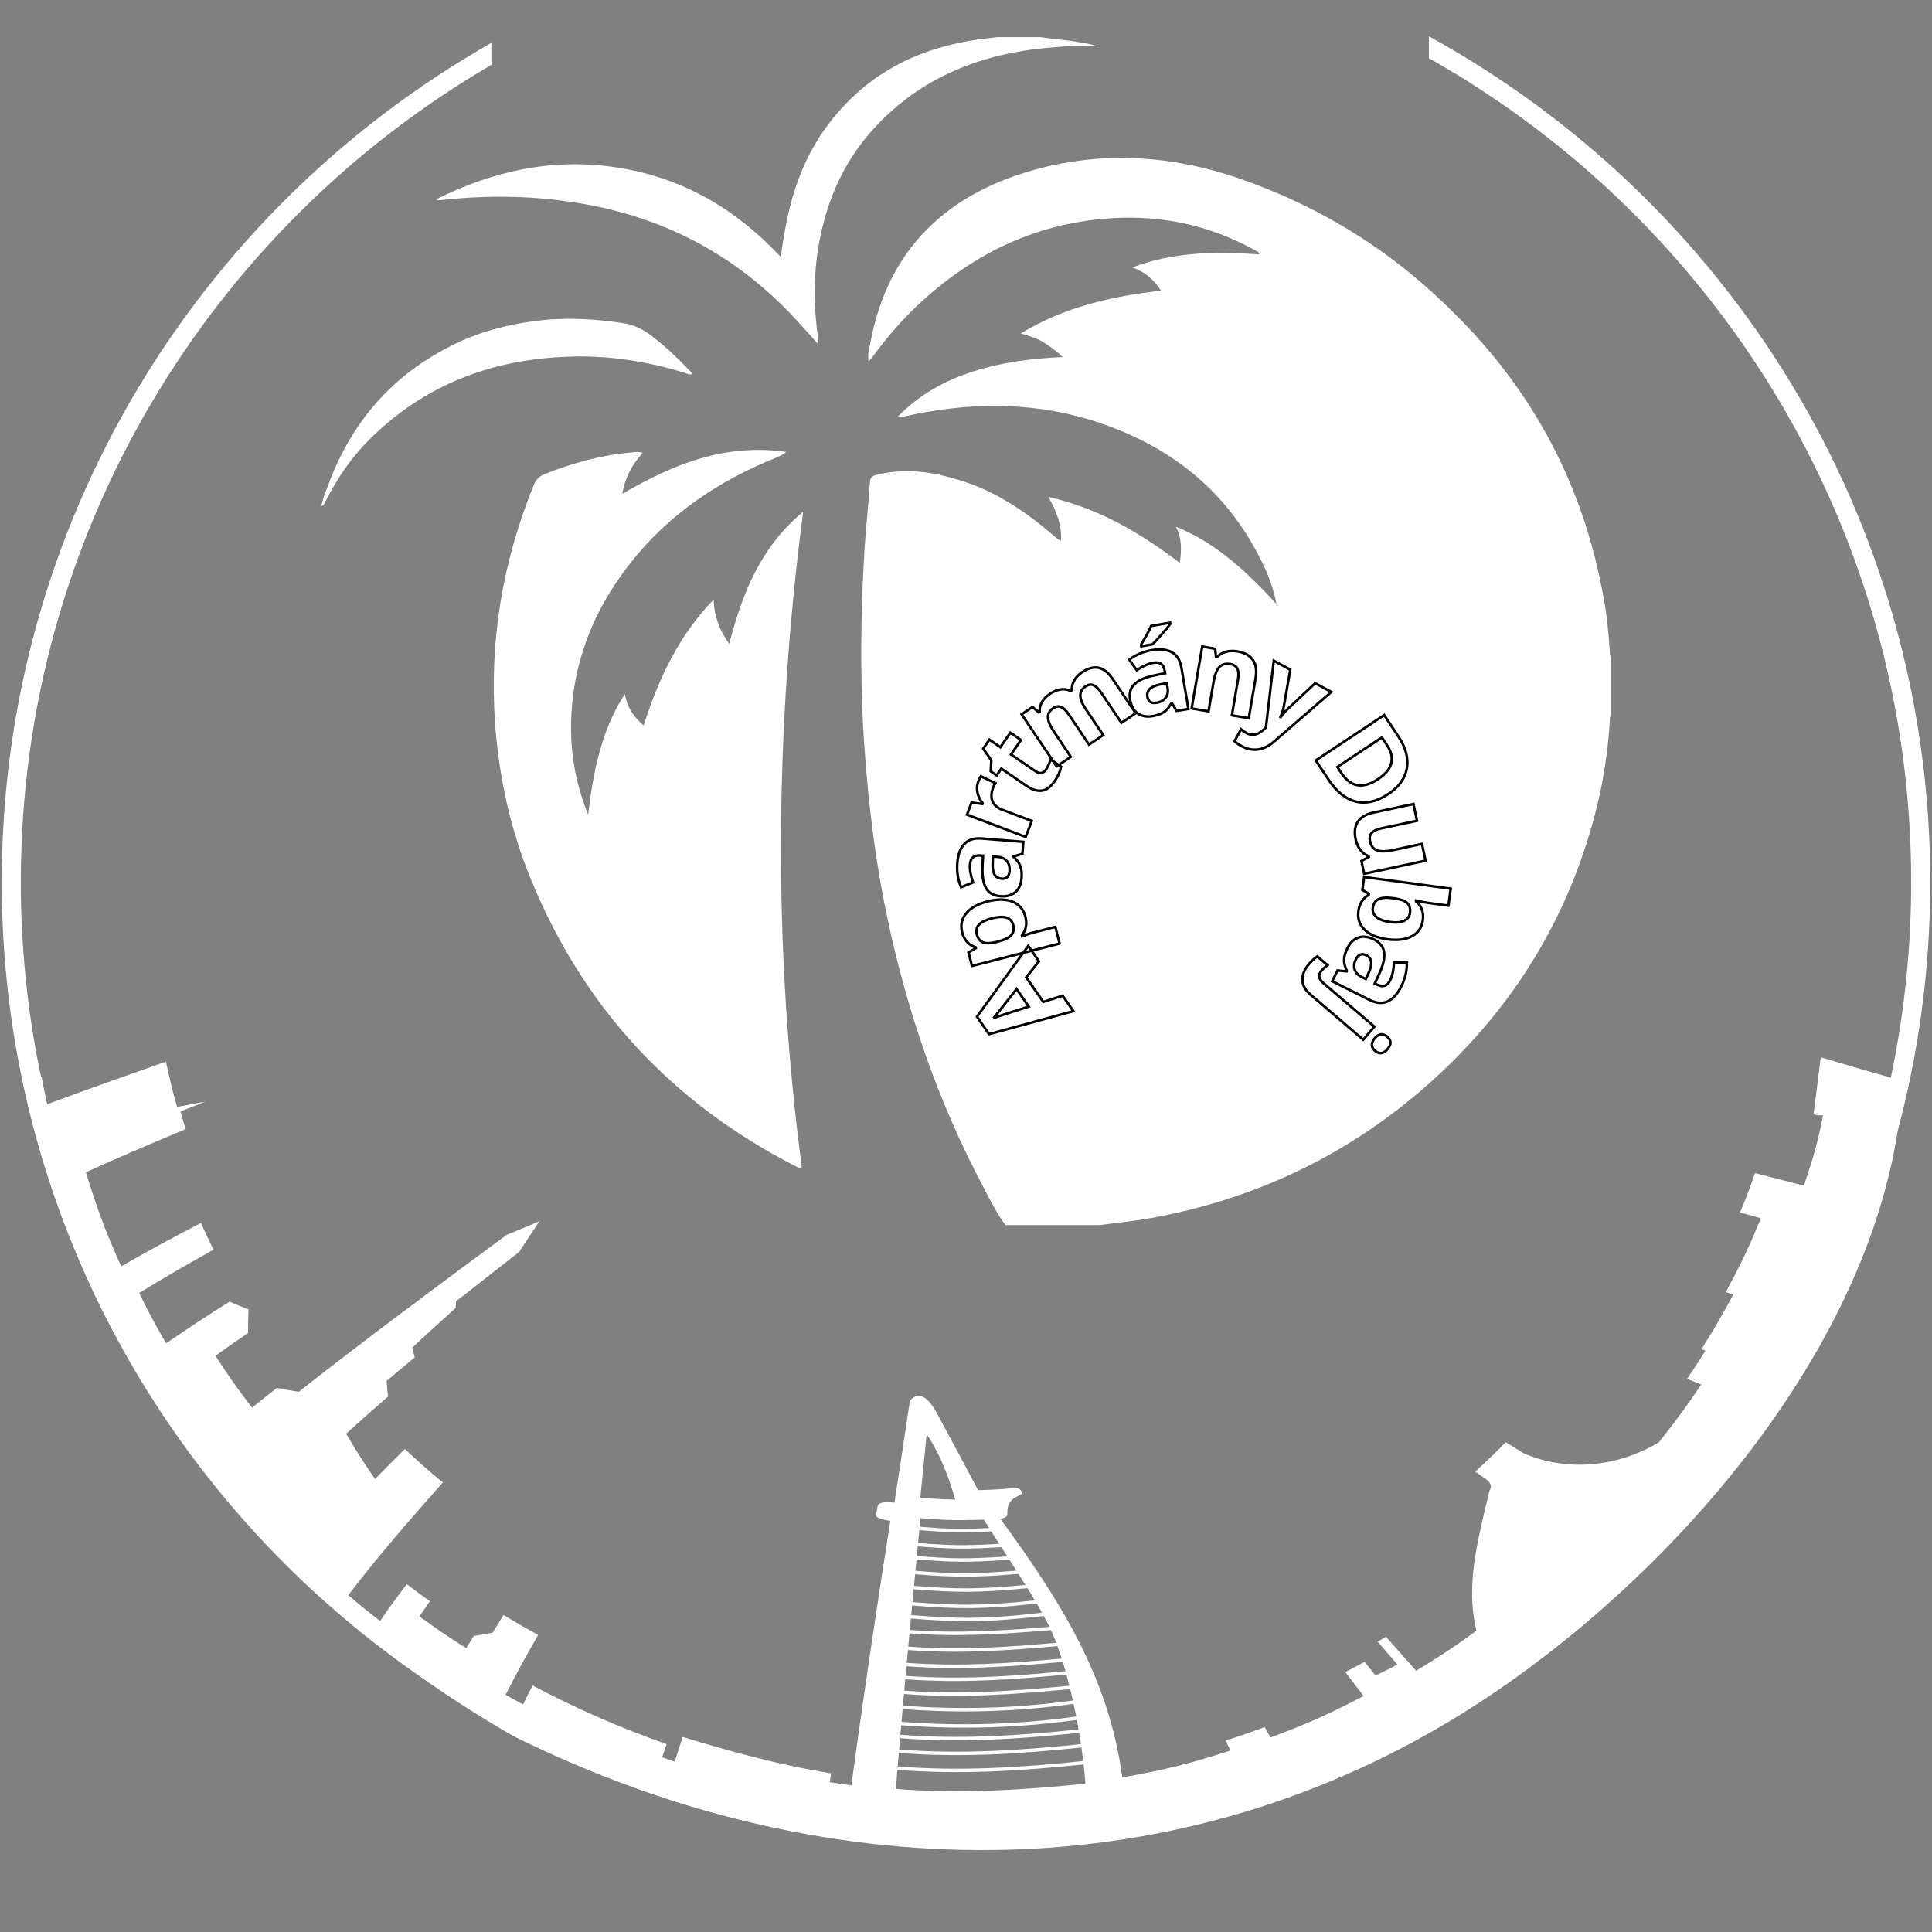 <?xml version="1.0" encoding="UTF-8"?>
<svg xmlns="http://www.w3.org/2000/svg" xmlns:xlink="http://www.w3.org/1999/xlink" width="2400" zoomAndPan="magnify" viewBox="0 0 1800 1800" height="2400" preserveAspectRatio="xMidYMid meet" version="1.0">
  <rect x="0" y="0" width="1800" height="1800" fill="#808080" stroke="none"/>
  <defs>
    <clipPath id="fc9b3ef2d4">
      <path d="M 1 33.75 L 1799 33.75 L 1799 1721 L 1 1721 Z M 1 33.75 " clip-rule="nonzero"></path>
    </clipPath>
    <clipPath id="8b1a6631ec">
      <path d="M 802 147 L 1500.664 147 L 1500.664 1142 L 802 1142 Z M 802 147 " clip-rule="nonzero"></path>
    </clipPath>
    <clipPath id="50c14e4585">
      <path d="M 299.164 297 L 645 297 L 645 472 L 299.164 472 Z M 299.164 297 " clip-rule="nonzero"></path>
    </clipPath>
  </defs>
  <g clip-path="url(#fc9b3ef2d4)">
    <path fill="#ffffff" d="M 1331.25 33.82 L 1331.25 54.188 C 1599.23 205.344 1780.605 492.719 1780.605 821.711 C 1780.605 1307.289 1385.57 1702.328 900.008 1702.328 C 414.426 1702.328 19.391 1307.289 19.391 821.711 C 19.391 497.211 195.84 213.168 457.816 60.434 L 457.816 39.941 C 185.656 194.48 1.625 486.992 1.625 821.711 C 1.625 1317.074 404.645 1720.094 900.008 1720.094 C 1395.371 1720.094 1798.371 1317.074 1798.371 821.711 C 1798.371 482.535 1609.414 186.691 1331.25 33.82 " fill-opacity="1" fill-rule="nonzero"></path>
  </g>
  <path fill="#ffffff" d="M 1002.691 1599.246 C 948.844 1606.738 894.09 1608.406 839.895 1604.172 C 840.312 1599.402 840.52 1597.023 840.938 1592.254 C 893.953 1596.418 947.574 1594.785 1000.246 1587.465 C 1001.129 1591.438 1001.93 1595.395 1002.691 1599.246 Z M 1004.879 1611.25 C 949.293 1617.129 894.664 1620.637 838.855 1616.262 C 839.148 1612.688 839.324 1610.902 839.617 1607.328 C 894.09 1611.613 949.156 1609.914 1003.281 1602.383 C 1003.836 1605.402 1004.391 1608.352 1004.879 1611.25 Z M 1007.062 1624.953 C 950.367 1630.922 894.645 1634.48 837.691 1630.004 C 838.039 1625.789 838.211 1623.652 838.578 1619.422 C 894.68 1623.809 949.57 1620.305 1005.414 1614.391 C 1006.004 1618.031 1006.578 1621.57 1007.062 1624.953 Z M 1009.215 1640.723 C 951.375 1646.742 894.473 1650.422 836.375 1645.773 C 836.789 1640.723 836.996 1638.207 837.43 1633.16 C 894.629 1637.672 950.594 1634.098 1007.551 1628.094 C 1008.207 1632.656 1008.746 1636.891 1009.215 1640.723 Z M 1011.246 1661.801 C 952.156 1667.805 894.004 1671.516 834.672 1666.695 C 835.246 1659.598 835.523 1656.027 836.113 1648.914 C 894.402 1653.613 951.516 1649.918 1009.562 1643.883 C 1010.828 1654.898 1011.246 1661.801 1011.246 1661.801 Z M 863.352 1336.211 C 880.785 1361.398 889.945 1397.102 889.945 1397.102 C 877.141 1396.859 870.617 1396.512 857.434 1395.383 C 859.828 1371.668 861.008 1359.82 863.352 1336.211 Z M 916.645 1415.82 C 916.645 1415.82 918.484 1418.699 921.641 1423.68 C 892.441 1424.91 881.738 1424.461 856.828 1422.43 C 857.141 1419.238 857.297 1417.641 857.609 1414.434 C 880.578 1416.305 889.961 1416.707 916.645 1415.82 Z M 930.957 1438.355 C 897.129 1440.332 883.906 1439.832 855.387 1437.539 C 855.84 1432.77 856.062 1430.395 856.531 1425.605 C 882.227 1427.688 893.434 1428.156 923.602 1426.766 C 925.664 1430.027 928.145 1433.949 930.957 1438.355 Z M 938.449 1450.066 C 900.945 1452.703 885.574 1452.184 854.207 1449.668 C 854.555 1446.094 854.727 1444.289 855.074 1440.715 C 884.324 1443.059 898.133 1443.562 932.918 1441.426 C 934.668 1444.152 936.508 1447.047 938.449 1450.066 Z M 946.918 1463.32 C 905.297 1466.773 887.395 1466.234 852.871 1463.512 C 853.289 1459.242 853.496 1457.109 853.914 1452.859 C 885.988 1455.41 901.949 1455.949 940.395 1453.121 C 942.512 1456.383 944.68 1459.797 946.918 1463.32 Z M 955.348 1476.66 C 909.652 1481.016 889.164 1480.461 851.535 1477.492 C 851.953 1473.156 852.16 1471.004 852.578 1466.668 C 887.812 1469.461 906.305 1470 948.859 1466.34 C 950.992 1469.688 953.16 1473.141 955.348 1476.66 Z M 964.16 1491.027 C 914.215 1496.387 890.949 1495.832 850.113 1492.621 C 850.562 1487.852 850.789 1485.457 851.242 1480.668 C 889.547 1483.703 910.625 1484.242 957.238 1479.664 C 959.562 1483.391 961.871 1487.176 964.16 1491.027 Z M 970.824 1502.547 C 917.633 1508.688 892.219 1508.164 848.949 1504.781 C 849.297 1501.191 849.473 1499.387 849.816 1495.812 C 891.297 1499.059 915.117 1499.598 965.93 1494.027 C 967.578 1496.836 969.227 1499.684 970.824 1502.547 Z M 975.438 1511.062 C 976.219 1512.555 977 1514.082 977.746 1515.676 C 933.941 1519.355 891.574 1521.977 847.648 1518.594 C 848.047 1514.324 848.258 1512.207 848.656 1507.957 C 892.512 1511.391 918.484 1511.914 972.488 1505.547 C 973.496 1507.387 974.465 1509.223 975.438 1511.062 Z M 984.043 1530.562 C 937.617 1534.707 892.789 1537.641 846.211 1534.086 C 846.66 1529.156 846.902 1526.695 847.355 1521.766 C 891.852 1525.184 934.773 1522.496 979.148 1518.73 C 980.832 1522.477 982.465 1526.434 984.043 1530.562 Z M 989.141 1545.238 C 940.531 1549.715 893.605 1552.926 844.82 1549.211 C 845.254 1544.422 845.465 1542.031 845.914 1537.258 C 892.965 1540.883 938.277 1537.848 985.168 1533.652 C 986.559 1537.398 987.875 1541.266 989.141 1545.238 Z M 992.715 1557.055 C 942.527 1561.773 894.09 1565.172 843.711 1561.34 C 844.023 1557.746 844.199 1555.961 844.527 1552.387 C 893.727 1556.152 941.086 1552.855 990.133 1548.328 C 991.016 1551.223 991.867 1554.121 992.715 1557.055 Z M 996.324 1570.586 C 944.488 1575.512 894.488 1579.102 842.461 1575.113 C 842.844 1570.863 843.035 1568.746 843.418 1564.496 C 894.195 1568.363 942.996 1564.93 993.582 1560.16 C 994.539 1563.609 995.457 1567.098 996.324 1570.586 Z M 999.586 1584.344 C 947.211 1591.609 893.934 1593.172 841.215 1589.094 C 841.594 1584.777 841.805 1582.625 842.184 1578.289 C 894.578 1582.312 944.938 1578.668 997.121 1573.691 C 997.973 1577.246 998.789 1580.805 999.586 1584.344 Z M 1689.719 1036.918 C 1689.164 1039.676 1698.48 1039.172 1698.48 1039.172 C 1693.555 1063.926 1689.961 1077.18 1680.629 1104.645 C 1662.031 1099.941 1652.957 1097.602 1635.07 1092.953 C 1630.109 1107.453 1627.336 1114.828 1621.176 1129.711 C 1628.879 1131.812 1632.746 1132.871 1640.555 1134.984 C 1629.434 1162.031 1622.875 1175.945 1607.906 1203.859 C 1610.664 1204.742 1612.066 1205.176 1614.863 1206.062 C 1604 1226.344 1598.051 1236.578 1585.18 1256.996 C 1586.707 1257.57 1587.469 1257.848 1588.977 1258.418 C 1582.367 1268.914 1578.934 1274.172 1571.785 1284.668 C 1577.059 1286.785 1579.695 1287.844 1585.023 1289.977 C 1570.363 1311.559 1562.488 1322.367 1545.641 1343.633 C 1507.855 1366.691 1459.977 1371.723 1419.348 1353.852 C 1412.719 1349.758 1409.422 1347.73 1402.848 1343.652 C 1391.832 1354.859 1386.125 1360.359 1374.414 1371.098 C 1374.414 1371.098 1376.305 1372.434 1384.27 1377.965 C 1392.23 1383.52 1387.668 1388.793 1387.668 1388.793 C 1377.762 1431.887 1364.82 1475.395 1375.594 1519.34 C 1353.977 1534.953 1342.734 1542.445 1319.418 1556.586 C 1308.039 1543.922 1302.402 1537.59 1291.246 1524.926 C 1288.176 1526.762 1286.633 1527.684 1283.543 1529.488 C 1290.848 1538.023 1294.523 1542.289 1301.949 1550.824 C 1293.898 1555.008 1289.824 1557.07 1281.617 1561.062 C 1277.473 1555.961 1275.406 1553.395 1271.297 1548.293 C 1264.199 1552.18 1260.625 1554.07 1253.41 1557.801 C 1260.156 1566.734 1263.574 1571.211 1270.43 1580.145 C 1237.258 1597.352 1219.891 1605.211 1183.703 1618.797 C 1181.535 1614.895 1180.441 1612.949 1178.273 1609.047 C 1163.98 1614.406 1156.711 1616.922 1141.93 1621.641 C 1143.715 1625.371 1144.617 1627.227 1146.387 1630.957 C 1107.668 1643.344 1087.508 1648.48 1045.609 1656.008 C 1033.121 1562.344 987.027 1490.262 932.188 1415.316 C 941.973 1412.211 936.715 1411.777 939.406 1402.828 C 942.094 1393.875 952.695 1393.824 952.051 1390.387 C 951.426 1386.953 946.812 1386.156 946.812 1386.156 C 932.586 1387.559 925.457 1387.992 911.266 1388.34 C 902.09 1370.906 886.441 1341.605 872.23 1315.547 C 858.023 1289.473 847.684 1305.328 847.684 1305.328 C 842.098 1343.012 839.168 1361.988 833.336 1400.051 C 817.168 1397.934 817.637 1403.363 817.637 1403.363 C 817.637 1403.363 816.805 1407.91 816.145 1411.484 C 815.469 1415.059 829.469 1416.949 829.469 1416.949 C 816.699 1499.008 804.297 1581.062 793.246 1663.363 C 785.18 1662.289 781.137 1661.715 773.051 1660.434 C 773.574 1657.117 773.816 1655.453 774.336 1652.141 C 726.922 1644.664 681.867 1632.152 636.016 1618.293 C 633 1627.539 631.508 1632.137 628.629 1641.332 C 623.941 1639.754 621.602 1638.938 616.934 1637.289 C 618.547 1632.379 619.379 1629.898 621.027 1624.953 C 578.109 1609.93 536.352 1591.645 496.191 1570.324 C 492.562 1577.402 490.812 1580.961 487.359 1587.984 C 480.801 1584.465 477.523 1582.676 471.02 1579.016 C 482.328 1557 488.469 1545.812 501.359 1523.223 C 488.348 1516.078 481.914 1512.363 469.18 1504.625 C 464.98 1511.289 462.934 1514.602 458.875 1521.211 C 451.883 1522.496 448.395 1523.086 441.387 1524.18 C 438.543 1528.758 437.152 1531.047 434.395 1535.594 C 416.629 1524.281 407.887 1518.367 390.766 1505.98 C 394.598 1500.375 396.559 1497.566 400.551 1491.91 C 391.824 1485.629 387.504 1482.422 378.949 1475.863 C 368.473 1489.812 363.477 1496.699 354.074 1510.281 C 342.066 1500.914 336.152 1496.109 324.527 1486.219 C 352.215 1449.703 382.23 1415.457 412.57 1381.16 C 398.086 1369.188 391.008 1362.961 377.215 1350.035 C 365.836 1361.277 360.25 1366.863 349.406 1377.965 C 338.059 1361.418 332.664 1352.984 322.5 1335.793 C 337.625 1322.07 345.469 1315.133 361.48 1301.164 C 360.891 1295.336 360.648 1292.406 360.195 1286.574 C 370.57 1277.816 375.828 1273.426 386.41 1264.613 C 385.473 1260.953 385.004 1259.129 384.121 1255.488 C 400.047 1240.707 408.199 1233.301 424.523 1218.641 C 424.699 1216.125 424.801 1214.875 424.992 1212.359 C 448.605 1193.832 460.504 1184.566 483.785 1166.301 C 491.23 1154.711 495.012 1149.004 502.625 1137.746 C 490.605 1142.898 484.496 1145.449 472.129 1150.426 C 406.984 1198.516 342.031 1246.691 278.328 1296.672 C 270.125 1295.406 266.012 1294.695 257.895 1293.152 C 248.402 1300.574 243.773 1304.254 234.805 1311.523 C 220.508 1292.785 213.691 1283.105 200.766 1263.121 C 212.441 1254.793 218.547 1250.562 231.09 1241.973 C 231.109 1233.16 231.211 1228.754 231.543 1219.957 C 224.43 1217.184 220.906 1215.727 213.883 1212.707 C 188.449 1228.824 176.391 1236.684 154.758 1251.602 C 144.141 1233.266 139.109 1223.863 129.656 1204.621 C 154.688 1189.34 168.879 1181.148 198.945 1164.305 C 194.07 1154.469 191.691 1149.488 187.148 1139.375 C 154.688 1156.41 139.422 1164.668 112.914 1179.848 C 97.871 1146.035 91.211 1128.48 79.988 1092.172 C 112.395 1077.562 131.805 1069.234 173.043 1051.941 C 171.012 1045.434 170.023 1042.156 168.133 1035.562 C 177.242 1031.918 181.891 1030.062 191.277 1026.332 C 180.605 1028.414 175.332 1029.406 164.992 1031.297 C 160.363 1014.727 158.281 1006.297 154.566 989.121 C 103.668 1007.008 79.988 1015.492 43.762 1028.867 C 41.648 1018.719 40.656 1013.602 38.82 1003.297 C 33.98 1004.926 31.637 1005.707 27.16 1007.234 C 84.012 1275.559 238.344 1478.066 474.453 1615.258 C 477.383 1616.852 478.859 1617.652 481.824 1619.211 C 762.938 1757.254 1085.477 1766.465 1358.348 1598.863 C 1551.348 1480.305 1760.691 1245.859 1772.852 1007.234 C 1740.914 998.246 1725.699 993.805 1696.363 985.012 C 1696.363 985.012 1690.273 1034.156 1689.719 1036.918 " fill-opacity="1" fill-rule="nonzero"></path>
  <g clip-path="url(#8b1a6631ec)">
    <path fill="#ffffff" d="M 936.758 1141.375 C 928.617 1130.379 922.918 1118.98 916.809 1107.172 C 871.617 1022.477 841.895 932.891 823.57 839.645 C 812.984 785.488 807.285 730.516 804.027 675.547 C 801.586 624.238 801.992 573.34 804.844 522.441 C 806.066 497.602 808.914 473.578 810.543 448.738 C 810.949 445.074 812.172 443.855 815.836 442.633 C 841.078 436.117 865.914 438.969 890.344 446.297 C 925.359 456.07 955.082 476.023 982.359 499.641 C 983.988 500.859 985.211 502.488 988.469 503.711 C 989.281 489.461 984.805 476.836 976.66 462.992 C 1023.891 473.578 1062.16 496.383 1099.211 524.477 C 1100.84 512.262 1101.25 501.676 1095.547 490.68 C 1133.82 506.152 1162.32 533.438 1189.191 562.754 C 1186.75 548.91 1181.863 536.285 1175.758 523.664 C 1142.777 456.07 1088.219 413.312 1014.934 390.918 C 957.93 373.816 900.117 375.039 842.301 388.07 C 840.672 388.477 839.449 389.289 836.602 388.07 C 856.551 367.707 879.758 354.68 906.629 346.129 C 933.094 337.578 960.781 333.91 990.098 332.691 C 983.988 326.582 978.289 322.918 972.184 318.844 C 966.074 315.18 959.152 313.145 951.012 310.703 C 991.727 285.863 1035.699 276.09 1081.707 270.797 C 1074.785 260.211 1066.234 252.879 1054.832 249.215 C 1093.512 234.559 1133.008 234.148 1173.312 237 C 1172.906 234.559 1171.277 234.559 1169.648 233.336 C 1124.863 208.496 1077.227 199.133 1026.332 204.016 C 956.711 210.531 898.895 241.48 850.035 289.121 C 836.602 302.559 824.387 316.809 813.395 331.875 C 812.578 333.098 811.359 334.32 809.32 336.762 C 808.102 330.652 809.73 325.77 810.543 321.289 C 826.422 232.52 882.203 178.77 970.555 156.375 C 1032.031 140.902 1093.105 145.383 1152.957 165.742 C 1230.316 192.207 1297.496 234.148 1354.496 291.562 C 1427.375 363.23 1473.383 449.555 1492.52 548.91 C 1496.59 568.453 1498.625 588 1499.848 607.547 C 1499.848 609.176 1500.254 611.211 1500.664 612.84 C 1500.664 630.348 1500.664 647.449 1500.664 665.367 C 1500.254 666.996 1499.848 669.438 1499.848 671.066 C 1498.625 693.461 1495.371 716.266 1490.891 738.254 C 1466.867 847.383 1411.902 939.406 1326.402 1013.922 C 1253.523 1077.039 1168.836 1117.352 1072.34 1134.859 C 1056.461 1137.711 1040.176 1139.34 1024.297 1141.375 C 994.574 1141.375 966.074 1141.375 936.758 1141.375 Z M 936.758 1141.375 " fill-opacity="1" fill-rule="nonzero"></path>
  </g>
  <path fill="#ffffff" d="M 969.332 34.625 C 983.176 36.66 997.02 37.477 1010.859 40.324 C 1014.523 41.141 1017.781 41.141 1021.445 43.176 C 1008.418 42.363 995.797 42.77 982.77 43.992 C 920.066 48.469 863.879 68.828 819.906 113.621 C 788.148 145.789 770.641 184.066 762.906 227.633 C 757.613 257.359 758.02 287.492 762.5 317.215 C 762.5 318.031 762.906 318.844 761.684 320.066 C 755.578 313.145 749.473 306.223 743.363 299.707 C 686.363 237 615.109 199.539 529.203 187.73 C 489.301 182.027 449.809 182.027 409.906 186.508 C 409.094 186.508 408.277 186.914 406.242 185.695 C 460.395 158.82 516.582 146.602 576.84 156.375 C 637.098 166.148 685.957 195.059 727.484 239.441 C 728.707 230.078 729.926 221.527 731.555 213.383 C 738.887 171.848 754.355 133.164 784.078 100.996 C 817.871 63.535 861.031 43.992 911.922 36.66 C 917.625 35.848 923.324 35.438 929.43 34.625 C 942.867 34.625 955.895 34.625 969.332 34.625 Z M 969.332 34.625 " fill-opacity="1" fill-rule="nonzero"></path>
  <path fill="#ffffff" d="M 747.027 1087.625 C 744.18 1088.441 742.551 1087.219 740.922 1086.402 C 624.883 1026.953 543.453 937.777 495 820.102 C 475.457 772.867 464.871 724.004 461.207 673.512 C 455.914 596.957 468.129 523.258 497.445 451.59 C 499.48 446.703 502.332 443.855 507.215 441.816 C 533.68 431.23 560.555 423.902 589.055 421.457 C 591.902 421.051 595.16 420.645 598.824 421.867 C 589.055 432.859 582.539 444.262 579.688 460.141 C 627.324 432.453 675.371 412.906 732.371 421.051 C 729.52 423.902 726.672 424.715 724.227 425.938 C 670.078 447.52 623.254 478.871 587.426 524.477 C 550.781 570.898 531.238 623.426 532.051 682.062 C 532.461 707.309 537.344 731.332 546.305 754.949 C 546.711 755.762 547.117 756.578 547.93 759.02 C 552.816 718.707 560.145 680.434 582.133 646.637 C 584.168 658.445 589.867 667.402 599.641 675.953 C 613.484 632.793 631.805 592.887 664.785 558.684 C 665.598 574.156 670.078 587.188 679.441 599.809 C 691.656 552.168 709.164 509.004 748.25 476.836 C 721.785 679.617 720.156 884.027 747.027 1087.625 Z M 747.027 1087.625 " fill-opacity="1" fill-rule="nonzero"></path>
  <g clip-path="url(#50c14e4585)">
    <path fill="#ffffff" d="M 644.426 348.57 C 642.391 349.387 639.949 348.164 637.91 347.348 C 603.305 336.762 567.883 331.062 531.238 332.281 C 458.766 334.32 395.656 358.344 344.355 409.242 C 327.258 426.344 314.227 445.484 303.234 467.062 C 302.418 468.285 302.418 470.727 299.164 471.543 C 300.793 465.844 302.012 460.957 304.047 456.477 C 325.219 397.027 361.863 351.828 419.68 322.512 C 448.18 307.852 479.531 300.523 511.695 297.672 C 535.719 296.043 558.926 297.672 582.133 301.336 C 589.867 302.559 596.383 305.816 602.898 309.887 C 617.555 320.473 630.176 332.281 642.391 345.312 C 643.613 346.535 644.832 347.348 644.426 348.57 Z M 644.426 348.57 " fill-opacity="1" fill-rule="nonzero"></path>
  </g>
  <path stroke-linecap="butt" transform="matrix(-0.426, -0.617, 0.617, -0.426, 913.008, 1002.117)" fill="none" stroke-linejoin="miter" d="M 75.282 141.002 L 67.886 116.718 L 30.699 116.722 L 23.304 141 L -0.001 140.997 L 36.002 38.577 L 62.447 38.577 L 98.585 140.998 Z M 62.722 98.58 C 55.883 76.579 52.037 64.134 51.178 61.251 C 50.316 58.365 49.697 56.09 49.326 54.417 C 47.793 60.37 43.4 75.09 36.142 98.583 Z M 62.722 98.58 " stroke="#000000" stroke-width="3.126" stroke-opacity="1" stroke-miterlimit="4"></path>
  <path stroke-linecap="butt" transform="matrix(-0.186, -0.727, 0.727, -0.186, 861.831, 919.794)" fill="none" stroke-linejoin="miter" d="M 54.001 142.397 C 44.84 142.397 37.654 139.07 32.442 132.419 L 31.329 132.419 C 32.071 138.932 32.441 142.698 32.443 143.72 L 32.442 175.326 L 11.163 175.328 L 11.163 62.994 L 28.468 62.997 L 31.465 73.113 L 32.443 73.116 C 37.42 65.389 44.793 61.534 54.562 61.534 C 63.772 61.53 70.979 65.089 76.19 72.207 C 81.401 79.324 84.002 89.205 84.005 101.861 C 84.005 110.183 82.783 117.418 80.342 123.557 C 77.9 129.695 74.425 134.37 69.91 137.581 C 65.4 140.792 60.097 142.398 54.001 142.397 Z M 47.722 78.557 C 42.465 78.556 38.632 80.172 36.209 83.401 C 33.79 86.637 32.538 91.972 32.445 99.416 L 32.443 101.716 C 32.445 110.093 33.689 116.094 36.175 119.719 C 38.665 123.351 42.605 125.16 48.002 125.164 C 57.539 125.163 62.303 117.302 62.305 101.577 C 62.305 93.906 61.133 88.149 58.782 84.311 C 56.431 80.473 52.744 78.557 47.722 78.557 Z M 47.722 78.557 " stroke="#000000" stroke-width="3.126" stroke-opacity="1" stroke-miterlimit="4"></path>
  <path stroke-linecap="butt" transform="matrix(0.06, -0.748, 0.748, 0.06, 843.427, 832.397)" fill="none" stroke-linejoin="miter" d="M 60.703 140.999 L 56.585 130.393 L 56.027 130.396 C 52.444 134.906 48.76 138.034 44.966 139.78 C 41.177 141.522 36.236 142.394 30.139 142.398 C 22.651 142.398 16.757 140.254 12.453 135.975 C 8.149 131.696 5.998 125.604 6.001 117.698 C 5.999 109.417 8.895 103.311 14.687 99.382 C 20.48 95.452 29.209 93.278 40.885 92.858 L 54.421 92.439 L 54.423 89.022 C 54.42 81.112 50.372 77.162 42.278 77.159 C 36.05 77.158 28.724 79.042 20.301 82.812 L 13.258 68.439 C 22.234 63.742 32.187 61.39 43.118 61.39 C 53.584 61.391 61.61 63.673 67.19 68.23 C 72.771 72.788 75.564 79.717 75.564 89.023 L 75.563 141.002 Z M 54.42 104.86 L 46.187 105.139 C 39.999 105.323 35.397 106.439 32.374 108.485 C 29.351 110.536 27.841 113.651 27.837 117.836 C 27.838 123.835 31.282 126.834 38.163 126.836 C 43.096 126.837 47.037 125.418 49.991 122.578 C 52.945 119.744 54.419 115.973 54.423 111.276 Z M 54.42 104.86 " stroke="#000000" stroke-width="3.126" stroke-opacity="1" stroke-miterlimit="4"></path>
  <path stroke-linecap="butt" transform="matrix(0.266, -0.701, 0.701, 0.266, 853.775, 750.077)" fill="none" stroke-linejoin="miter" d="M 54.702 61.533 C 57.582 61.531 59.979 61.741 61.887 62.158 L 60.283 82.111 C 58.56 81.651 56.465 81.416 54.002 81.415 C 47.211 81.415 41.919 83.163 38.128 86.648 C 34.339 90.137 32.443 95.019 32.445 101.303 L 32.445 140.998 L 11.164 141.002 L 11.162 62.999 L 27.278 62.995 L 30.422 76.114 L 31.464 76.114 C 33.886 71.74 37.152 68.221 41.271 65.542 C 45.388 62.87 49.861 61.533 54.702 61.533 Z M 54.702 61.533 " stroke="#000000" stroke-width="3.126" stroke-opacity="1" stroke-miterlimit="4"></path>
  <path stroke-linecap="butt" transform="matrix(0.424, -0.619, 0.619, 0.424, 878.322, 690.952)" fill="none" stroke-linejoin="miter" d="M 44.025 125.442 C 47.747 125.438 52.211 124.629 57.42 123 L 57.42 138.838 C 52.12 141.21 45.607 142.393 37.884 142.398 C 29.373 142.393 23.173 140.244 19.291 135.939 C 15.406 131.638 13.466 125.182 13.465 116.579 L 13.463 78.973 L 3.279 78.977 L 3.281 69.974 L 15.003 62.857 L 21.138 46.392 L 34.747 46.391 L 34.749 62.997 L 56.582 62.995 L 56.585 78.976 L 34.744 78.976 L 34.743 116.579 C 34.743 119.603 35.596 121.834 37.292 123.279 C 38.99 124.718 41.234 125.441 44.025 125.442 Z M 44.025 125.442 " stroke="#000000" stroke-width="3.126" stroke-opacity="1" stroke-miterlimit="4"></path>
  <path stroke-linecap="butt" transform="matrix(0.622, -0.418, 0.418, 0.622, 918.532, 630.977)" fill="none" stroke-linejoin="miter" d="M 81.005 141.001 L 59.723 141.001 L 59.723 95.437 C 59.72 89.812 58.781 85.591 56.901 82.777 C 55.014 79.964 52.051 78.555 48.002 78.557 C 42.56 78.557 38.606 80.556 36.143 84.555 C 33.677 88.558 32.441 95.139 32.443 104.303 L 32.443 140.999 L 11.165 141.002 L 11.161 62.996 L 27.423 62.995 L 30.279 72.974 L 31.465 72.974 C 33.559 69.393 36.586 66.589 40.539 64.565 C 44.489 62.545 49.023 61.533 54.145 61.531 C 65.817 61.533 73.724 65.343 77.865 72.972 L 79.745 72.975 C 81.841 69.344 84.923 66.534 88.993 64.532 C 93.063 62.529 97.656 61.532 102.771 61.532 C 111.609 61.53 118.299 63.8 122.831 68.334 C 127.364 72.869 129.632 80.137 129.637 90.137 L 129.632 141.001 L 108.281 141 L 108.286 95.439 C 108.283 89.814 107.343 85.592 105.459 82.775 C 103.572 79.963 100.609 78.554 96.56 78.556 C 91.351 78.556 87.459 80.414 84.875 84.137 C 82.293 87.855 81.005 93.767 81.006 101.858 Z M 81.005 141.001 " stroke="#000000" stroke-width="3.126" stroke-opacity="1" stroke-miterlimit="4"></path>
  <path stroke-linecap="butt" transform="matrix(0.739, -0.125, 0.125, 0.739, 1033.734, 565.723)" fill="none" stroke-linejoin="miter" d="M 60.702 141.003 L 56.585 130.394 L 56.025 130.394 C 52.444 134.906 48.759 138.037 44.967 139.777 C 41.174 141.521 36.235 142.395 30.138 142.397 C 22.653 142.395 16.756 140.254 12.452 135.975 C 8.154 131.696 6.002 125.604 6.001 117.696 C 6 109.418 8.895 103.311 14.686 99.38 C 20.476 95.449 29.213 93.275 40.885 92.856 L 54.421 92.441 L 54.419 89.023 C 54.418 81.115 50.377 77.159 42.279 77.159 C 36.05 77.16 28.72 79.044 20.306 82.81 L 13.255 68.439 C 22.235 63.739 32.189 61.391 43.119 61.391 C 53.585 61.39 61.608 63.67 67.19 68.23 C 72.772 72.79 75.564 79.719 75.561 89.021 L 75.563 140.998 Z M 54.422 104.861 L 46.187 105.139 C 40.001 105.326 35.395 106.442 32.376 108.486 C 29.35 110.535 27.839 113.65 27.837 117.838 C 27.839 123.835 31.282 126.838 38.165 126.838 C 43.093 126.839 47.038 125.416 49.991 122.583 C 52.944 119.745 54.423 115.976 54.422 111.279 Z M 30.768 54.415 L 30.771 52.529 C 38.766 43.23 44.233 36.228 47.163 31.532 L 71.025 31.532 L 71.025 32.995 C 68.607 35.417 64.48 39.006 58.643 43.774 C 52.805 48.543 48.236 52.089 44.931 54.413 Z M 30.768 54.415 " stroke="#000000" stroke-width="3.126" stroke-opacity="1" stroke-miterlimit="4"></path>
  <path stroke-linecap="butt" transform="matrix(0.739, 0.126, -0.126, 0.739, 1119.76, 554.435)" fill="none" stroke-linejoin="miter" d="M 83.166 140.999 L 61.888 140.998 L 61.886 95.442 C 61.885 89.809 60.885 85.589 58.888 82.776 C 56.886 79.964 53.703 78.557 49.327 78.554 C 43.373 78.557 39.073 80.543 36.418 84.521 C 33.769 88.498 32.443 95.091 32.441 104.301 L 32.443 141.002 L 11.165 141 L 11.163 62.997 L 27.421 62.994 L 30.282 72.973 L 31.466 72.971 C 33.839 69.205 37.105 66.36 41.271 64.428 C 45.433 62.496 50.166 61.53 55.466 61.533 C 64.538 61.532 71.424 63.986 76.119 68.891 C 80.82 73.799 83.165 80.881 83.166 90.138 Z M 83.166 140.999 " stroke="#000000" stroke-width="3.126" stroke-opacity="1" stroke-miterlimit="4"></path>
  <path stroke-linecap="butt" transform="matrix(0.659, 0.358, -0.358, 0.659, 1209.309, 574.07)" fill="none" stroke-linejoin="miter" d="M -0.001 62.999 L 23.304 62.993 L 38.027 106.882 C 39.284 110.697 40.142 115.208 40.609 120.418 L 41.024 120.418 C 41.536 115.626 42.537 111.113 44.023 106.883 L 58.47 62.996 L 81.281 62.997 L 48.281 150.977 C 45.259 159.115 40.945 165.211 35.337 169.259 C 29.734 173.305 23.187 175.326 15.699 175.328 C 12.024 175.324 8.417 174.934 4.884 174.143 L 4.886 157.256 C 7.442 157.86 10.232 158.166 13.257 158.161 C 17.026 158.162 20.313 157.013 23.129 154.71 C 25.944 152.407 28.141 148.929 29.724 144.278 L 30.979 140.44 Z M -0.001 62.999 " stroke="#000000" stroke-width="3.126" stroke-opacity="1" stroke-miterlimit="4"></path>
  <path stroke-linecap="butt" transform="matrix(0.414, 0.625, -0.625, 0.414, 1308.698, 642.047)" fill="none" stroke-linejoin="miter" d="M 97.471 89.02 C 97.468 105.812 92.69 118.672 83.132 127.602 C 73.573 136.532 59.767 141 41.722 141.003 L 12.837 140.997 L 12.837 38.998 L 44.863 38.998 C 61.514 38.996 74.446 43.39 83.653 52.183 C 92.867 60.973 97.472 73.252 97.471 89.02 Z M 75.003 89.579 C 75.005 67.67 65.329 56.718 45.98 56.719 L 34.465 56.719 L 34.465 123.138 L 43.748 123.14 C 64.585 123.137 75.001 111.951 75.003 89.579 Z M 75.003 89.579 " stroke="#000000" stroke-width="3.126" stroke-opacity="1" stroke-miterlimit="4"></path>
  <path stroke-linecap="butt" transform="matrix(0.157, 0.733, -0.733, 0.157, 1361.346, 731.302)" fill="none" stroke-linejoin="miter" d="M 66.422 141 L 63.563 131.021 L 62.445 131.021 C 60.163 134.649 56.934 137.455 52.744 139.432 C 48.559 141.404 43.792 142.394 38.443 142.396 C 29.281 142.394 22.371 139.94 17.719 135.036 C 13.068 130.127 10.743 123.07 10.745 113.86 L 10.743 62.996 L 32.025 62.997 L 32.025 108.559 C 32.026 114.185 33.027 118.406 35.027 121.222 C 37.023 124.032 40.209 125.441 44.583 125.442 C 50.538 125.443 54.838 123.453 57.493 119.479 C 60.143 115.499 61.468 108.906 61.47 99.696 L 61.468 62.997 L 82.75 62.997 L 82.75 141.002 Z M 66.422 141 " stroke="#000000" stroke-width="3.126" stroke-opacity="1" stroke-miterlimit="4"></path>
  <path stroke-linecap="butt" transform="matrix(-0.1, 0.743, -0.743, -0.1, 1376.802, 822.894)" fill="none" stroke-linejoin="miter" d="M 54.561 61.532 C 63.768 61.533 70.981 65.122 76.191 72.311 C 81.4 79.495 84.003 89.346 84.004 101.858 C 84.002 114.743 81.32 124.72 75.946 131.788 C 70.572 138.862 63.258 142.396 54.004 142.396 C 44.84 142.395 37.652 139.071 32.446 132.417 L 30.98 132.419 L 27.422 141 L 11.163 140.998 L 11.165 32.437 L 32.442 32.437 L 32.444 57.692 C 32.443 60.903 32.165 66.043 31.605 73.113 L 32.446 73.115 C 37.422 65.391 44.793 61.534 54.561 61.532 Z M 47.721 78.556 C 42.466 78.556 38.632 80.174 36.211 83.404 C 33.792 86.64 32.536 91.974 32.441 99.417 L 32.445 101.718 C 32.442 110.09 33.688 116.092 36.177 119.72 C 38.666 123.349 42.608 125.164 48 125.161 C 52.377 125.163 55.849 123.153 58.431 119.128 C 61.013 115.103 62.304 109.255 62.305 101.577 C 62.307 93.905 61.004 88.147 58.398 84.313 C 55.792 80.474 52.235 78.555 47.721 78.556 Z M 47.721 78.556 " stroke="#000000" stroke-width="3.126" stroke-opacity="1" stroke-miterlimit="4"></path>
  <path stroke-linecap="butt" transform="matrix(-0.336, 0.671, -0.671, -0.336, 1361.152, 910.827)" fill="none" stroke-linejoin="miter" d="M 60.701 141.002 L 56.583 130.396 L 56.024 130.396 C 52.445 134.906 48.756 138.033 44.965 139.778 C 41.178 141.521 36.233 142.394 30.142 142.395 C 22.653 142.397 16.755 140.257 12.452 135.975 C 8.151 131.697 6 125.604 5.998 117.697 C 6.004 109.418 8.895 103.313 14.687 99.384 C 20.477 95.451 29.213 93.276 40.885 92.859 L 54.42 92.441 L 54.421 89.022 C 54.42 81.114 50.375 77.162 42.279 77.16 C 36.048 77.161 28.721 79.045 20.304 82.813 L 13.257 68.436 C 22.235 63.741 32.19 61.393 43.121 61.393 C 53.586 61.393 61.608 63.669 67.186 68.228 C 72.77 72.79 75.559 79.717 75.562 89.022 L 75.562 140.999 Z M 54.418 104.858 L 46.189 105.138 C 40.005 105.325 35.398 106.442 32.373 108.485 C 29.35 110.534 27.839 113.648 27.837 117.836 C 27.839 123.834 31.28 126.835 38.165 126.839 C 43.096 126.835 47.034 125.418 49.989 122.583 C 52.942 119.743 54.423 115.974 54.422 111.28 Z M 54.418 104.858 " stroke="#000000" stroke-width="3.126" stroke-opacity="1" stroke-miterlimit="4"></path>
  <path stroke-linecap="butt" transform="matrix(-0.487, 0.57, -0.57, -0.487, 1321.828, 980.833)" fill="none" stroke-linejoin="miter" d="M 4.886 175.329 C -0.56 175.329 -5.235 174.747 -9.141 173.582 L -9.139 156.84 C -5.884 157.724 -2.556 158.163 0.835 158.164 C 4.418 158.165 7.035 157.163 8.684 155.165 C 10.338 153.164 11.165 150.21 11.162 146.302 L 11.161 62.997 L 32.444 62.997 L 32.441 149.442 C 32.444 157.721 30.047 164.105 25.257 168.593 C 20.467 173.082 13.674 175.329 4.886 175.329 Z M 10.254 42.833 C 10.259 35.903 14.115 32.438 21.84 32.436 C 29.561 32.437 33.419 35.903 33.42 42.834 C 33.419 46.136 32.456 48.705 30.523 50.541 C 28.594 52.38 25.7 53.298 21.839 53.301 C 14.118 53.299 10.255 49.811 10.254 42.833 Z M 10.254 42.833 " stroke="#000000" stroke-width="3.126" stroke-opacity="1" stroke-miterlimit="4"></path>
</svg>
